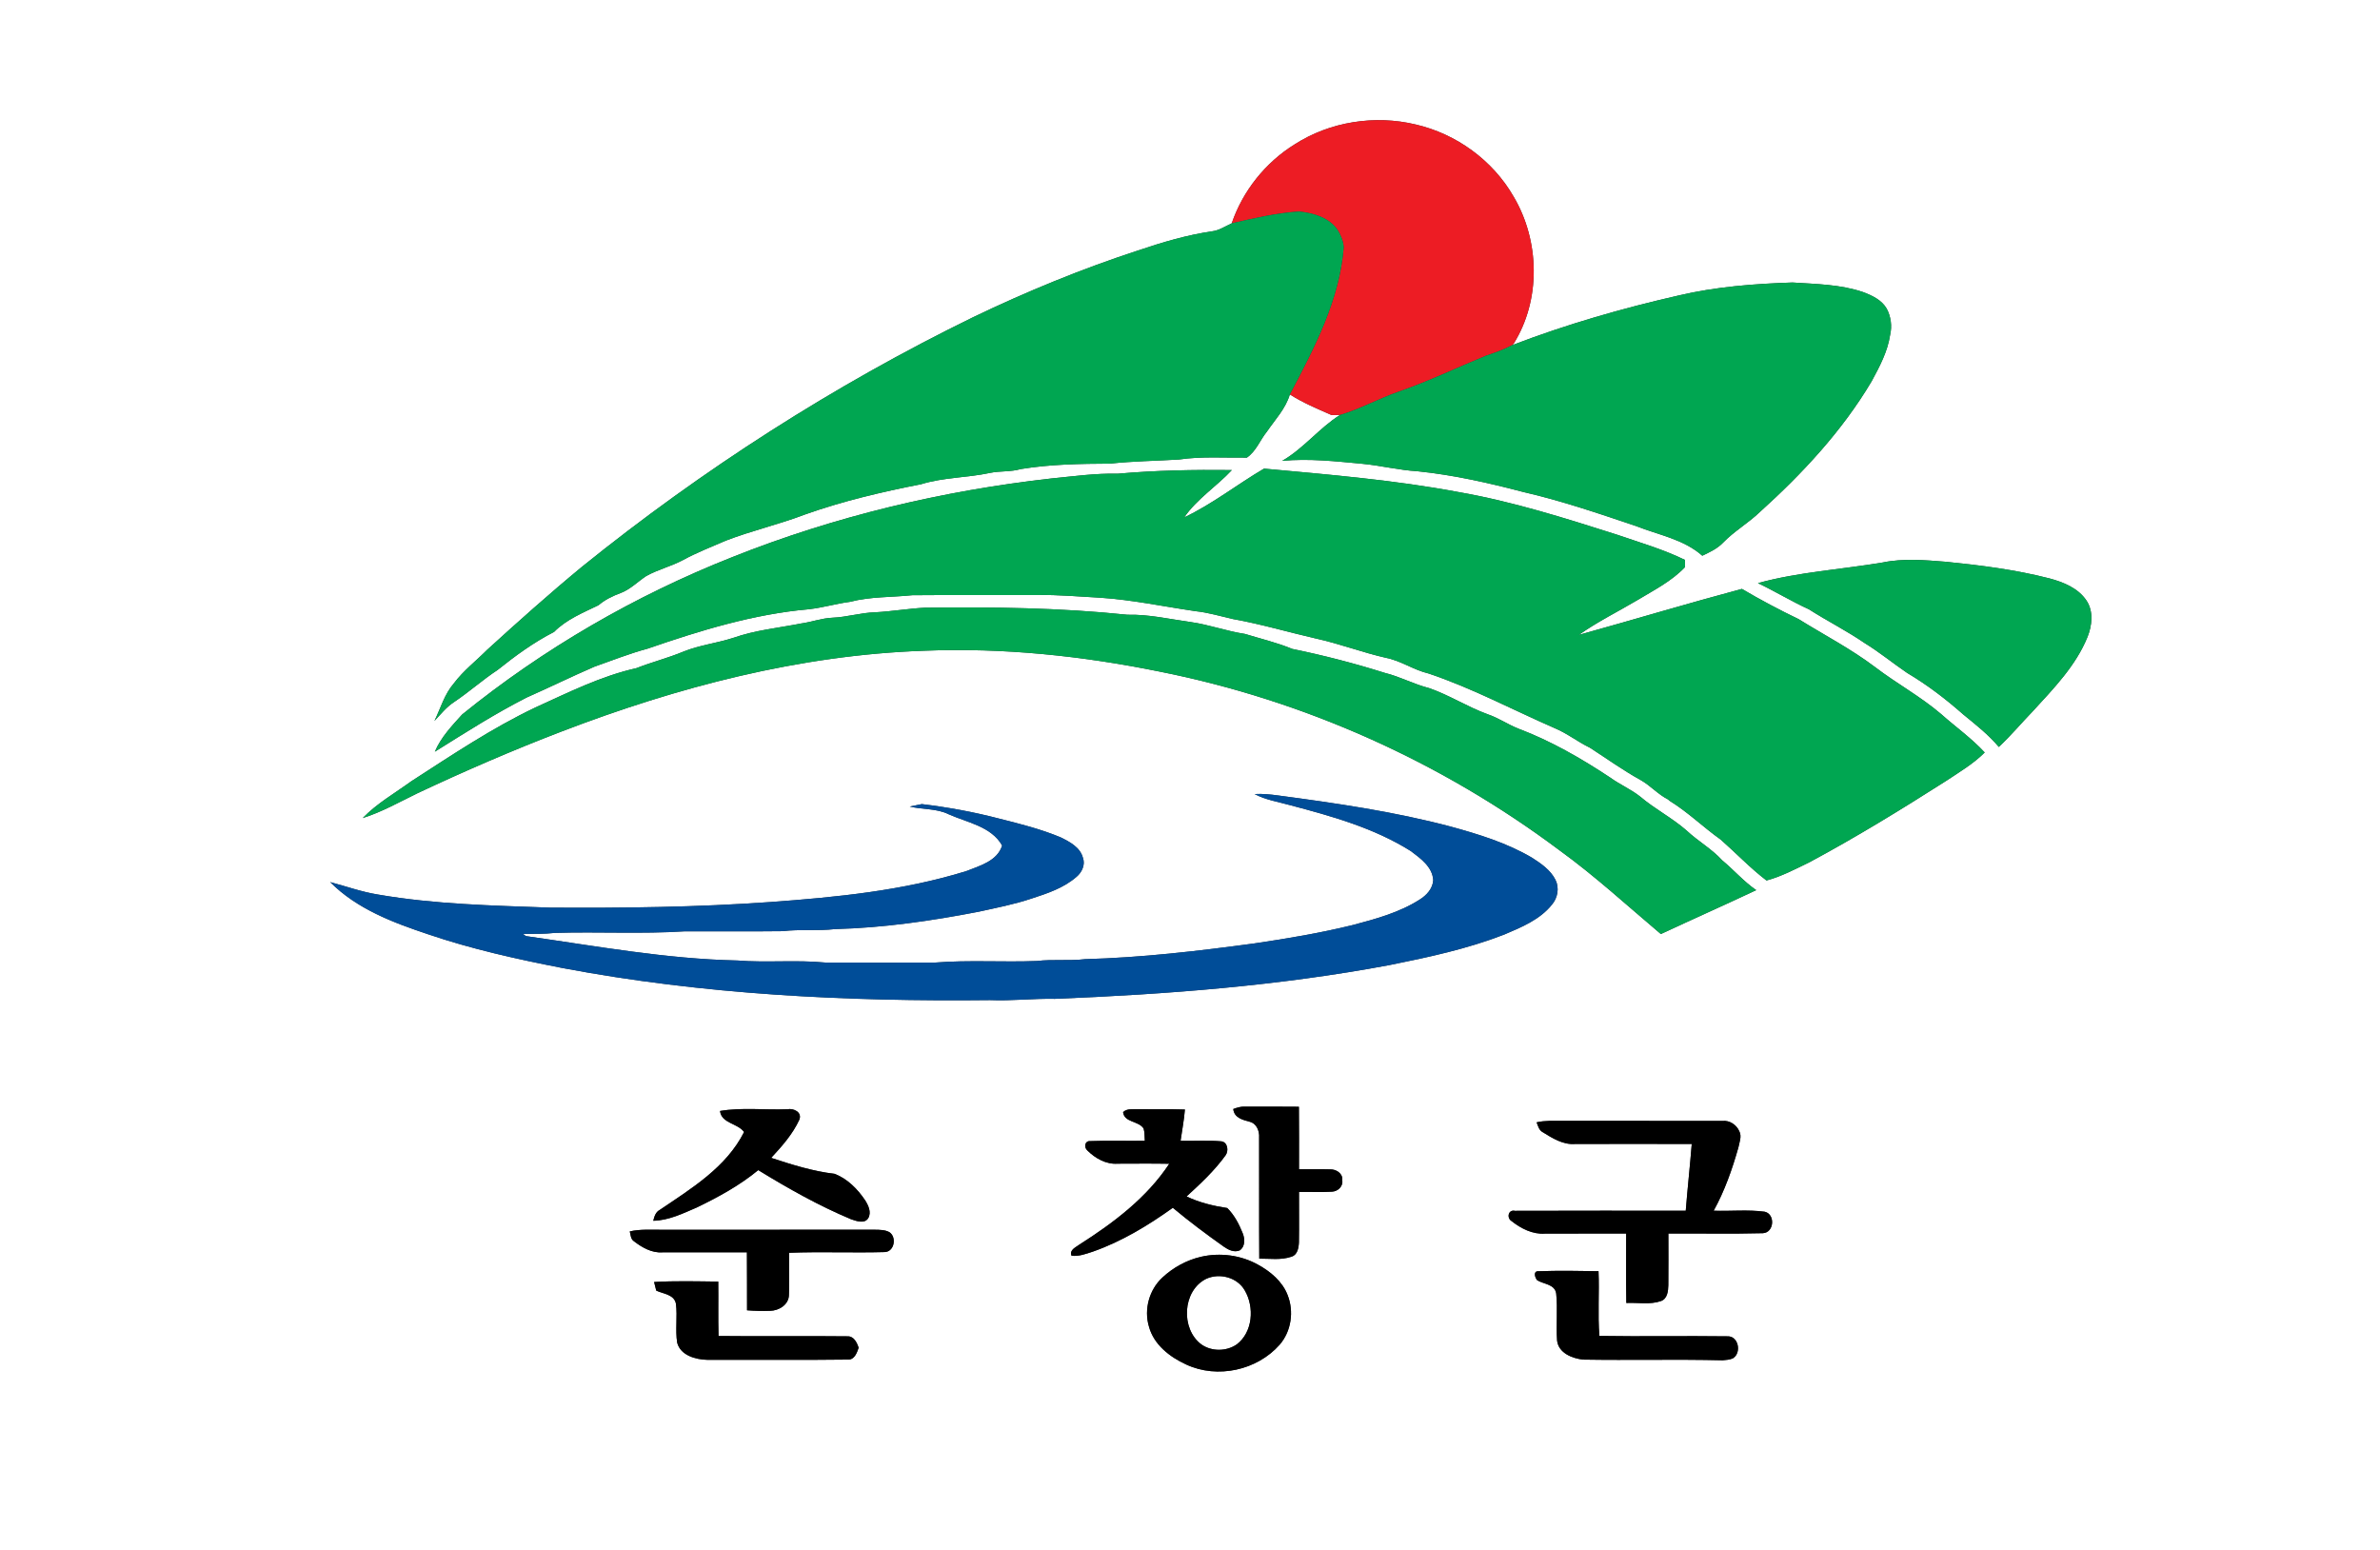 <?xml version="1.0" encoding="UTF-8"?> <svg xmlns="http://www.w3.org/2000/svg" width="952pt" height="620pt" viewBox="0 0 952 620" version="1.1"><rect x="0" y="0" width="952" height="620" fill="#333333" stroke="none"/><g id="#ffffffff"><path fill="#ffffff" opacity="1.00" d=" M 0.00 0.00 L 952.00 0.00 L 952.00 620.00 L 0.00 620.00 L 0.00 0.00 M 517.80 57.78 C 506.17 65.02 497.11 76.35 492.69 89.32 C 490.11 90.47 487.72 92.16 484.85 92.51 C 474.76 93.98 464.95 96.89 455.31 100.15 C 432.68 107.54 410.61 116.61 389.15 126.92 C 333.49 154.13 281.00 187.80 232.79 226.69 C 219.84 237.38 207.30 248.57 194.89 259.87 C 190.43 264.35 185.36 268.24 181.54 273.32 C 177.78 277.65 176.24 283.29 173.77 288.35 C 176.27 285.71 178.55 282.79 181.64 280.78 C 187.64 276.76 193.02 271.92 199.05 267.95 C 206.14 262.28 213.51 256.89 221.62 252.75 C 226.54 247.75 233.19 245.08 239.40 242.06 C 242.01 239.84 245.09 238.35 248.29 237.18 C 252.17 235.69 255.08 232.64 258.48 230.40 C 263.12 227.79 268.39 226.56 273.08 224.06 C 278.61 221.04 284.49 218.76 290.26 216.26 C 300.63 212.24 311.53 209.78 321.90 205.81 C 337.04 200.42 352.72 196.75 368.47 193.66 C 377.43 190.90 386.89 191.11 395.99 189.14 C 400.05 188.30 404.28 188.79 408.28 187.61 C 420.10 185.67 432.11 185.49 444.05 185.43 C 453.21 184.43 462.42 184.36 471.60 183.79 C 480.59 182.47 489.69 183.14 498.74 183.03 C 502.47 180.48 503.99 176.05 506.75 172.64 C 510.04 167.84 514.24 163.46 515.94 157.75 C 521.19 161.12 526.93 163.51 532.62 166.00 C 533.46 166.00 535.14 165.98 535.98 165.98 C 527.63 171.27 521.46 179.38 512.87 184.33 C 523.60 183.30 534.35 184.52 545.03 185.51 C 552.38 186.23 559.59 188.03 566.98 188.48 C 581.34 189.95 595.46 193.13 609.40 196.80 C 624.72 200.30 639.60 205.43 654.47 210.42 C 663.44 213.99 673.47 215.65 680.92 222.27 C 683.83 220.87 686.87 219.49 689.15 217.12 C 693.61 212.49 699.26 209.26 703.90 204.82 C 720.97 189.40 736.90 172.34 748.68 152.46 C 751.83 146.63 755.04 140.64 756.04 133.99 C 756.88 130.46 756.39 126.64 754.68 123.44 C 752.68 119.96 748.85 118.18 745.24 116.82 C 736.16 113.73 726.46 113.62 716.99 112.99 C 701.70 113.50 686.33 114.67 671.40 118.19 C 648.84 123.33 626.54 129.73 604.93 138.03 L 605.45 137.47 C 616.43 119.93 615.93 96.31 605.44 78.63 C 597.13 64.15 582.55 53.55 566.32 49.80 C 549.96 45.86 531.97 48.64 517.80 57.78 M 447.04 189.47 C 438.22 189.25 429.46 190.50 420.71 191.35 C 376.97 196.26 333.77 206.52 292.88 222.84 C 253.99 238.22 217.36 259.44 184.87 285.76 C 180.75 290.31 176.36 294.92 173.94 300.65 C 186.01 293.10 198.02 285.41 210.73 278.95 C 219.81 274.94 228.73 270.54 237.85 266.61 C 244.90 264.13 251.86 261.37 259.09 259.42 C 280.01 252.20 301.40 245.61 323.56 243.67 C 329.12 243.05 334.50 241.42 340.05 240.70 C 348.16 238.59 356.62 238.92 364.91 238.06 C 381.61 237.91 398.32 238.05 415.02 238.00 C 423.37 237.82 431.70 238.63 440.04 239.06 C 452.86 239.89 465.46 242.59 478.16 244.44 C 483.25 244.97 488.16 246.46 493.14 247.59 C 504.36 249.59 515.30 252.85 526.39 255.39 C 535.84 257.46 544.90 260.95 554.32 263.09 C 560.37 264.26 565.49 267.99 571.48 269.39 C 588.87 275.22 605.07 283.91 621.85 291.22 C 626.86 293.29 631.13 296.74 636.01 299.08 C 642.76 303.46 649.31 308.16 656.37 312.05 C 660.24 314.26 663.21 317.73 667.21 319.74 L 667.79 320.26 C 675.15 324.78 681.30 330.86 688.32 335.83 C 694.45 341.23 700.09 347.20 706.60 352.16 C 712.61 350.53 718.17 347.59 723.75 344.88 C 742.45 334.85 760.54 323.74 778.43 312.34 C 783.75 308.80 789.33 305.51 793.88 300.96 C 788.62 295.26 782.26 290.77 776.48 285.63 C 768.23 278.57 758.65 273.39 750.04 266.82 C 740.42 259.55 729.70 253.99 719.48 247.65 C 711.75 243.92 704.15 239.91 696.77 235.54 C 674.95 241.37 653.31 247.89 631.55 253.93 C 638.97 248.68 647.15 244.65 654.95 240.03 C 661.57 236.03 668.64 232.48 674.02 226.80 C 674.01 226.09 674.00 224.66 674.00 223.95 C 665.34 219.72 656.04 217.03 646.95 213.90 C 626.05 207.24 605.06 200.58 583.41 196.80 C 557.70 191.98 531.62 189.82 505.62 187.43 C 494.85 193.75 484.98 201.59 473.66 206.96 C 478.80 199.50 486.61 194.57 492.74 188.01 C 477.48 187.84 462.23 188.11 447.04 189.47 M 752.98 224.99 C 736.39 227.78 719.46 228.77 703.17 233.22 C 710.06 236.53 716.59 240.51 723.55 243.69 C 730.88 248.37 738.66 252.28 745.84 257.19 C 751.76 260.83 757.14 265.25 762.88 269.16 C 770.90 273.90 778.33 279.60 785.31 285.76 C 790.28 289.81 795.37 293.82 799.53 298.75 C 804.38 294.19 808.65 289.09 813.27 284.31 C 821.49 275.32 830.29 266.32 834.96 254.86 C 836.83 250.22 837.50 244.55 834.59 240.19 C 831.28 235.24 825.43 232.86 819.90 231.37 C 806.30 227.87 792.34 226.09 778.40 224.69 C 769.95 224.02 761.35 223.25 752.98 224.99 M 350.13 244.89 C 344.32 245.04 338.70 246.85 332.89 247.07 C 328.63 247.27 324.59 248.81 320.38 249.38 C 311.35 251.16 302.07 252.03 293.34 255.11 C 286.79 257.24 279.85 258.01 273.44 260.59 C 267.26 263.17 260.76 264.80 254.54 267.24 C 240.34 270.42 227.30 277.01 214.13 282.97 C 196.72 291.26 180.68 302.05 164.52 312.48 C 157.95 317.25 150.77 321.33 145.09 327.19 C 152.80 324.75 159.85 320.73 167.09 317.22 C 185.94 308.36 205.06 300.07 224.51 292.62 C 270.98 274.78 319.90 261.94 369.85 260.26 C 401.38 259.01 432.99 262.32 463.89 268.62 C 521.64 280.10 576.68 304.79 623.80 340.09 C 638.02 350.38 650.94 362.28 664.34 373.58 C 677.03 367.67 689.83 361.98 702.49 356.02 C 697.49 352.58 693.53 347.95 688.88 344.10 C 684.69 339.50 679.20 336.46 674.69 332.23 C 668.90 327.14 661.95 323.60 656.08 318.62 C 652.35 315.66 647.93 313.79 644.09 311.01 C 632.52 303.34 620.42 296.37 607.41 291.45 C 603.17 289.78 599.38 287.14 595.05 285.67 C 586.99 282.74 579.72 278.01 571.63 275.21 C 565.57 273.69 560.05 270.64 553.99 269.15 C 541.80 265.31 529.42 262.11 516.90 259.54 C 510.77 257.01 504.29 255.48 497.95 253.54 C 490.67 252.45 483.71 249.86 476.41 248.82 C 467.95 247.66 459.56 245.66 450.97 245.88 C 424.04 243.06 396.95 242.73 369.90 243.06 C 363.28 243.41 356.75 244.54 350.13 244.89 M 501.85 317.59 C 506.24 319.94 511.23 320.68 515.98 322.02 C 532.65 326.42 549.62 331.14 564.35 340.41 C 568.22 343.33 572.98 346.71 573.29 352.02 C 573.12 355.40 570.61 358.10 567.87 359.80 C 559.77 364.98 550.39 367.52 541.19 369.96 C 528.20 373.16 514.99 375.38 501.77 377.33 C 479.28 380.37 456.70 383.02 434.00 383.63 C 427.62 384.40 421.17 383.59 414.79 384.36 C 401.22 384.90 387.59 383.91 374.04 384.99 C 359.38 385.00 344.71 385.03 330.05 384.98 C 318.37 383.85 306.61 385.10 294.93 384.16 C 266.49 383.56 238.44 378.39 210.34 374.40 C 210.04 374.17 209.44 373.73 209.14 373.51 C 213.39 373.51 217.66 373.61 221.89 373.13 C 239.26 372.59 256.67 373.61 274.02 372.49 C 287.03 372.45 300.04 372.59 313.05 372.43 C 320.03 371.60 327.07 372.39 334.05 371.60 C 353.36 371.10 372.54 368.32 391.48 364.65 C 398.55 363.09 405.68 361.72 412.56 359.41 C 418.92 357.34 425.52 355.16 430.64 350.67 C 432.75 348.89 434.18 345.89 433.19 343.15 C 432.09 338.86 427.85 336.68 424.20 334.88 C 416.23 331.57 407.85 329.46 399.50 327.37 C 389.39 324.74 379.10 322.85 368.73 321.61 C 367.12 321.93 365.51 322.25 363.91 322.59 C 369.08 323.87 374.63 323.26 379.54 325.71 C 386.97 329.01 396.51 330.53 400.86 338.18 C 398.92 344.40 391.93 346.26 386.53 348.41 C 361.17 356.26 334.56 358.86 308.20 360.78 C 278.83 362.86 249.42 363.21 219.98 363.02 C 197.01 362.18 173.89 361.72 151.17 357.78 C 144.65 356.74 138.43 354.48 132.07 352.80 C 142.67 363.49 157.11 368.96 171.11 373.63 C 188.65 379.61 206.78 383.62 224.95 387.17 C 281.29 397.82 338.78 400.64 396.01 400.00 C 404.67 400.37 413.29 399.32 421.95 399.50 C 466.78 397.69 511.70 394.27 555.86 385.98 C 571.34 382.87 586.90 379.53 601.66 373.80 C 608.57 370.86 615.94 367.86 620.77 361.83 C 623.08 359.15 623.80 355.13 622.20 351.92 C 620.21 347.95 616.42 345.38 612.80 343.05 C 602.76 337.13 591.53 333.69 580.36 330.62 C 557.66 324.59 534.37 321.24 511.13 318.14 C 508.05 317.72 504.95 317.42 501.85 317.59 M 493.31 443.56 C 493.67 447.10 497.04 447.89 499.88 448.66 C 502.64 449.35 503.83 452.35 503.65 454.97 C 503.72 471.11 503.59 487.26 503.71 503.41 C 507.97 503.37 512.42 504.08 516.53 502.64 C 518.98 502.00 519.47 499.08 519.57 496.93 C 519.68 490.20 519.57 483.47 519.60 476.74 C 524.01 476.65 528.44 476.93 532.85 476.62 C 535.22 476.49 537.33 474.45 536.91 471.96 C 537.16 469.29 534.45 467.64 532.07 467.70 C 527.91 467.57 523.75 467.70 519.60 467.66 C 519.59 459.33 519.66 450.99 519.56 442.66 C 512.38 442.58 505.19 442.62 498.01 442.61 C 496.37 442.51 494.82 443.02 493.31 443.56 M 288.01 444.35 C 288.61 449.35 294.99 449.20 297.64 452.75 C 290.54 466.89 276.53 475.38 263.87 483.94 C 262.23 484.81 261.73 486.59 261.31 488.26 C 267.51 488.14 273.18 485.32 278.76 482.93 C 287.38 478.76 295.89 474.12 303.30 468.00 C 315.26 475.33 327.53 482.26 340.50 487.68 C 342.64 488.39 345.82 489.60 347.32 487.18 C 348.64 484.82 347.33 482.06 346.01 480.01 C 342.99 475.54 338.94 471.43 333.82 469.48 C 325.14 468.48 316.75 465.81 308.47 463.10 C 312.77 458.47 317.09 453.61 319.74 447.82 C 320.91 444.83 317.48 443.20 315.00 443.65 C 306.02 444.04 296.88 442.85 288.01 444.35 M 449.24 444.80 C 449.70 449.04 455.44 448.23 457.45 451.37 C 457.92 452.95 457.78 454.63 457.93 456.27 C 450.65 456.39 443.36 456.11 436.08 456.40 C 433.91 456.23 433.51 458.84 434.90 460.10 C 438.07 463.27 442.45 465.78 447.08 465.43 C 453.95 465.42 460.82 465.34 467.70 465.47 C 458.68 479.12 445.40 489.10 431.77 497.78 C 430.36 498.86 427.60 499.95 428.63 502.24 C 431.58 502.59 434.40 501.49 437.15 500.60 C 448.68 496.55 459.23 490.15 469.13 483.07 C 475.69 488.55 482.55 493.67 489.53 498.62 C 491.35 499.88 493.63 501.06 495.88 500.11 C 498.18 498.49 497.99 495.35 497.00 493.05 C 495.56 489.46 493.67 485.91 490.91 483.17 C 485.31 482.33 479.76 480.98 474.63 478.54 C 480.18 473.44 485.77 468.26 490.20 462.12 C 491.52 460.38 491.13 456.96 488.67 456.50 C 483.21 456.00 477.70 456.42 472.23 456.28 C 472.82 452.11 473.63 447.97 473.96 443.77 C 467.66 443.55 461.35 443.72 455.05 443.64 C 453.06 443.71 450.82 443.30 449.24 444.80 M 614.65 448.89 C 615.21 450.33 615.60 452.07 617.12 452.85 C 620.99 455.24 625.22 457.92 629.98 457.55 C 645.55 457.52 661.13 457.50 676.70 457.55 C 675.99 466.46 675.01 475.33 674.30 484.24 C 651.53 484.28 628.75 484.18 605.97 484.29 C 603.30 483.69 602.57 487.12 604.63 488.39 C 608.39 491.36 613.06 493.76 618.00 493.40 C 628.82 493.35 639.64 493.39 650.46 493.37 C 650.49 502.63 650.36 511.88 650.53 521.14 C 655.15 520.90 660.00 521.93 664.46 520.35 C 666.99 519.39 667.28 516.32 667.33 514.00 C 667.41 507.12 667.34 500.24 667.35 493.36 C 679.95 493.29 692.57 493.56 705.16 493.23 C 709.68 493.00 710.18 485.64 705.90 484.65 C 699.15 483.73 692.27 484.49 685.47 484.24 C 689.86 476.30 692.88 467.68 695.35 458.97 C 695.75 456.85 696.80 454.52 695.72 452.45 C 694.58 449.86 691.88 448.05 689.02 448.32 C 667.66 448.31 646.31 448.33 624.95 448.31 C 621.51 448.32 618.03 448.10 614.65 448.89 M 251.91 492.52 C 252.29 493.89 252.23 495.60 253.60 496.47 C 256.84 498.96 260.73 501.20 264.97 500.89 C 276.24 500.86 287.51 500.89 298.77 500.88 C 298.85 508.60 298.78 516.33 298.82 524.07 C 301.88 524.31 304.96 524.39 308.03 524.28 C 311.57 524.23 315.50 521.84 315.57 517.95 C 315.81 512.33 315.59 506.69 315.66 501.07 C 328.39 500.56 341.16 501.14 353.90 500.78 C 357.75 500.62 358.75 494.86 355.80 492.85 C 354.04 491.86 351.94 491.88 349.99 491.85 C 321.64 491.88 293.30 491.85 264.96 491.86 C 260.60 491.91 256.19 491.54 251.91 492.52 M 480.44 502.66 C 474.66 503.99 469.27 506.95 464.94 510.99 C 459.69 515.85 457.52 523.70 459.57 530.56 C 461.52 537.82 467.95 542.78 474.51 545.77 C 486.96 551.56 502.82 548.08 511.87 537.82 C 516.52 532.46 517.65 524.51 515.04 517.96 C 512.93 512.50 508.19 508.56 503.19 505.82 C 496.33 502.00 488.07 500.92 480.44 502.66 M 615.35 508.45 C 613.19 508.35 613.96 511.04 614.89 512.06 C 617.49 513.65 621.94 513.61 622.48 517.36 C 623.13 523.62 622.39 529.93 622.84 536.21 C 623.44 541.17 628.88 543.32 633.23 543.79 C 651.84 544.10 670.47 543.61 689.09 544.06 C 690.45 543.92 691.92 543.88 693.19 543.26 C 696.70 541.10 695.43 534.24 690.92 534.48 C 673.86 534.25 656.80 534.60 639.75 534.32 C 639.07 525.72 639.77 517.05 639.41 508.43 C 631.39 508.29 623.35 508.17 615.35 508.45 M 261.64 512.75 C 261.91 513.89 262.20 515.04 262.50 516.20 C 265.31 517.52 269.68 517.71 270.38 521.45 C 271.02 526.60 270.08 531.86 270.87 537.01 C 272.19 542.10 278.23 543.77 282.89 543.88 C 301.62 543.82 320.37 544.02 339.11 543.78 C 341.79 543.93 342.75 541.10 343.46 539.05 C 342.76 536.95 341.53 534.33 338.90 534.48 C 321.74 534.28 304.57 534.55 287.41 534.35 C 287.21 527.10 287.40 519.84 287.30 512.59 C 278.75 512.49 270.18 512.25 261.64 512.75 Z"></path><path fill="#ffffff" opacity="1.00" d=" M 482.46 511.49 C 487.83 509.03 494.91 510.87 497.91 516.11 C 501.84 522.83 501.15 532.88 494.63 537.76 C 490.52 540.56 484.64 540.60 480.56 537.73 C 472.19 531.52 472.94 516.22 482.46 511.49 Z"></path></g><g id="#ed1c24ff"><path fill="#ed1c24" opacity="1.00" d=" M 517.80 57.78 C 531.97 48.64 549.96 45.86 566.32 49.80 C 582.55 53.55 597.13 64.15 605.44 78.63 C 615.93 96.31 616.43 119.93 605.45 137.47 L 604.93 138.03 C 601.55 139.82 597.95 141.08 594.34 142.29 C 582.74 147.05 571.44 152.52 559.57 156.61 C 551.56 159.37 544.13 163.60 535.98 165.98 C 535.14 165.98 533.46 166.00 532.62 166.00 C 526.93 163.51 521.19 161.12 515.94 157.75 C 525.68 139.27 535.87 120.08 537.49 98.87 C 537.31 96.42 536.35 94.06 535.06 91.99 C 531.69 86.98 525.37 85.20 519.68 84.59 C 510.54 85.16 501.60 87.30 492.69 89.32 C 497.11 76.35 506.17 65.02 517.80 57.78 Z"></path></g><g id="#00a651ff"><path fill="#00a651" opacity="1.00" d=" M 492.69 89.32 C 501.60 87.30 510.54 85.16 519.68 84.59 C 525.37 85.20 531.69 86.98 535.06 91.99 C 536.35 94.06 537.31 96.42 537.49 98.87 C 535.87 120.08 525.68 139.27 515.94 157.75 C 514.24 163.46 510.04 167.84 506.75 172.64 C 503.99 176.05 502.47 180.48 498.74 183.03 C 489.69 183.14 480.59 182.47 471.60 183.79 C 462.42 184.36 453.21 184.43 444.05 185.43 C 432.11 185.49 420.10 185.67 408.28 187.61 C 404.28 188.79 400.05 188.30 395.99 189.14 C 386.89 191.11 377.43 190.90 368.47 193.66 C 352.72 196.75 337.04 200.42 321.90 205.81 C 311.53 209.78 300.63 212.24 290.26 216.26 C 284.49 218.76 278.61 221.04 273.08 224.06 C 268.39 226.56 263.12 227.79 258.48 230.40 C 255.08 232.64 252.17 235.69 248.29 237.18 C 245.09 238.35 242.01 239.84 239.40 242.06 C 233.19 245.08 226.54 247.75 221.62 252.75 C 213.51 256.89 206.14 262.28 199.05 267.95 C 193.02 271.92 187.64 276.76 181.64 280.78 C 178.55 282.79 176.27 285.71 173.77 288.35 C 176.24 283.29 177.78 277.65 181.54 273.32 C 185.36 268.24 190.43 264.35 194.89 259.87 C 207.30 248.57 219.84 237.38 232.79 226.69 C 281.00 187.80 333.49 154.13 389.15 126.92 C 410.61 116.61 432.68 107.54 455.31 100.15 C 464.95 96.89 474.76 93.98 484.85 92.51 C 487.72 92.16 490.11 90.47 492.69 89.32 Z"></path><path fill="#00a651" opacity="1.00" d=" M 671.40 118.19 C 686.33 114.67 701.70 113.50 716.99 112.99 C 726.46 113.62 736.16 113.73 745.24 116.82 C 748.85 118.18 752.68 119.96 754.68 123.44 C 756.39 126.64 756.88 130.46 756.04 133.99 C 755.04 140.64 751.83 146.63 748.68 152.46 C 736.90 172.34 720.97 189.40 703.90 204.82 C 699.26 209.26 693.61 212.49 689.15 217.12 C 686.87 219.49 683.83 220.87 680.92 222.27 C 673.47 215.65 663.44 213.99 654.47 210.42 C 639.60 205.43 624.72 200.30 609.40 196.80 C 595.46 193.13 581.34 189.95 566.98 188.48 C 559.59 188.03 552.38 186.23 545.03 185.51 C 534.35 184.52 523.60 183.30 512.87 184.33 C 521.46 179.38 527.63 171.27 535.98 165.98 C 544.13 163.60 551.56 159.37 559.57 156.61 C 571.44 152.52 582.74 147.05 594.34 142.29 C 597.95 141.08 601.55 139.82 604.93 138.03 C 626.54 129.73 648.84 123.33 671.40 118.19 Z"></path><path fill="#00a651" opacity="1.00" d=" M 447.04 189.47 C 462.23 188.11 477.48 187.84 492.74 188.01 C 486.61 194.57 478.80 199.50 473.66 206.96 C 484.98 201.59 494.85 193.75 505.62 187.43 C 531.62 189.82 557.70 191.98 583.41 196.80 C 605.06 200.58 626.05 207.24 646.95 213.90 C 656.04 217.03 665.34 219.72 674.00 223.95 C 674.00 224.66 674.01 226.09 674.02 226.80 C 668.64 232.48 661.57 236.03 654.95 240.03 C 647.15 244.65 638.97 248.68 631.55 253.93 C 653.31 247.89 674.95 241.37 696.77 235.54 C 704.15 239.91 711.75 243.92 719.48 247.65 C 729.70 253.99 740.42 259.55 750.04 266.82 C 758.65 273.39 768.23 278.57 776.48 285.63 C 782.26 290.77 788.62 295.26 793.88 300.96 C 789.33 305.51 783.75 308.80 778.43 312.34 C 760.54 323.74 742.45 334.85 723.75 344.88 C 718.17 347.59 712.61 350.53 706.60 352.16 C 700.09 347.20 694.45 341.23 688.32 335.83 C 681.30 330.86 675.15 324.78 667.79 320.26 L 667.21 319.74 C 663.21 317.73 660.24 314.26 656.37 312.05 C 649.31 308.16 642.76 303.46 636.01 299.08 C 631.13 296.74 626.86 293.29 621.85 291.22 C 605.07 283.91 588.87 275.22 571.48 269.39 C 565.49 267.99 560.37 264.26 554.32 263.09 C 544.90 260.95 535.84 257.46 526.39 255.39 C 515.30 252.85 504.36 249.59 493.14 247.59 C 488.16 246.46 483.25 244.97 478.16 244.44 C 465.46 242.59 452.86 239.89 440.04 239.06 C 431.70 238.63 423.37 237.82 415.02 238.00 C 398.32 238.05 381.61 237.91 364.91 238.06 C 356.62 238.92 348.16 238.59 340.05 240.70 C 334.50 241.42 329.12 243.05 323.56 243.67 C 301.40 245.61 280.01 252.20 259.09 259.42 C 251.86 261.37 244.90 264.13 237.85 266.61 C 228.73 270.54 219.81 274.94 210.73 278.95 C 198.02 285.41 186.01 293.10 173.94 300.65 C 176.36 294.92 180.75 290.31 184.87 285.76 C 217.36 259.44 253.99 238.22 292.88 222.84 C 333.77 206.52 376.97 196.26 420.71 191.35 C 429.46 190.50 438.22 189.25 447.04 189.47 Z"></path><path fill="#00a651" opacity="1.00" d=" M 752.98 224.99 C 761.35 223.25 769.95 224.02 778.40 224.69 C 792.34 226.09 806.30 227.87 819.90 231.37 C 825.43 232.86 831.28 235.24 834.59 240.19 C 837.50 244.55 836.83 250.22 834.96 254.86 C 830.29 266.32 821.49 275.32 813.27 284.31 C 808.65 289.09 804.38 294.19 799.53 298.75 C 795.37 293.82 790.28 289.81 785.31 285.76 C 778.33 279.60 770.90 273.90 762.88 269.16 C 757.14 265.25 751.76 260.83 745.84 257.19 C 738.66 252.28 730.88 248.37 723.55 243.69 C 716.59 240.51 710.06 236.53 703.17 233.22 C 719.46 228.77 736.39 227.78 752.98 224.99 Z"></path><path fill="#00a651" opacity="1.00" d=" M 350.13 244.89 C 356.75 244.54 363.28 243.41 369.90 243.06 C 396.95 242.73 424.04 243.06 450.97 245.88 C 459.56 245.66 467.95 247.66 476.41 248.82 C 483.71 249.86 490.67 252.45 497.95 253.54 C 504.29 255.48 510.77 257.01 516.90 259.54 C 529.42 262.11 541.80 265.31 553.99 269.15 C 560.05 270.64 565.57 273.69 571.63 275.21 C 579.72 278.01 586.99 282.74 595.05 285.67 C 599.38 287.14 603.17 289.78 607.41 291.45 C 620.42 296.37 632.52 303.34 644.09 311.01 C 647.93 313.79 652.35 315.66 656.08 318.62 C 661.95 323.60 668.90 327.14 674.69 332.23 C 679.20 336.46 684.69 339.50 688.88 344.10 C 693.53 347.95 697.49 352.58 702.49 356.02 C 689.83 361.98 677.03 367.67 664.34 373.58 C 650.94 362.28 638.02 350.38 623.80 340.09 C 576.68 304.79 521.64 280.10 463.89 268.62 C 432.99 262.32 401.38 259.01 369.85 260.26 C 319.90 261.94 270.98 274.78 224.51 292.62 C 205.06 300.07 185.94 308.36 167.09 317.22 C 159.85 320.73 152.80 324.75 145.09 327.19 C 150.77 321.33 157.95 317.25 164.52 312.48 C 180.68 302.05 196.72 291.26 214.13 282.97 C 227.30 277.01 240.34 270.42 254.54 267.24 C 260.76 264.80 267.26 263.17 273.44 260.59 C 279.85 258.01 286.79 257.24 293.34 255.11 C 302.07 252.03 311.35 251.16 320.38 249.38 C 324.59 248.81 328.63 247.27 332.89 247.07 C 338.70 246.85 344.32 245.04 350.13 244.89 Z"></path></g><g id="#004d98ff"><path fill="#004d98" opacity="1.00" d=" M 501.85 317.59 C 504.95 317.42 508.05 317.72 511.13 318.14 C 534.37 321.24 557.66 324.59 580.36 330.62 C 591.53 333.69 602.76 337.13 612.80 343.05 C 616.42 345.38 620.21 347.95 622.20 351.92 C 623.80 355.13 623.08 359.15 620.77 361.83 C 615.94 367.86 608.57 370.86 601.66 373.80 C 586.90 379.53 571.34 382.87 555.86 385.98 C 511.70 394.27 466.78 397.69 421.95 399.50 C 413.29 399.32 404.67 400.37 396.01 400.00 C 338.78 400.64 281.29 397.82 224.95 387.17 C 206.78 383.62 188.65 379.61 171.11 373.63 C 157.11 368.96 142.67 363.49 132.07 352.80 C 138.43 354.48 144.65 356.74 151.17 357.78 C 173.89 361.72 197.01 362.18 219.98 363.02 C 249.42 363.21 278.83 362.86 308.20 360.78 C 334.56 358.86 361.17 356.26 386.53 348.41 C 391.93 346.26 398.92 344.40 400.86 338.18 C 396.51 330.53 386.97 329.01 379.54 325.71 C 374.63 323.26 369.08 323.87 363.91 322.59 C 365.51 322.25 367.12 321.93 368.73 321.61 C 379.10 322.85 389.39 324.74 399.50 327.37 C 407.85 329.46 416.23 331.57 424.20 334.88 C 427.85 336.68 432.09 338.86 433.19 343.15 C 434.18 345.89 432.75 348.89 430.64 350.67 C 425.52 355.16 418.92 357.34 412.56 359.41 C 405.68 361.72 398.55 363.09 391.48 364.65 C 372.54 368.32 353.36 371.10 334.05 371.60 C 327.07 372.39 320.03 371.60 313.05 372.43 C 300.04 372.59 287.03 372.45 274.02 372.49 C 256.67 373.61 239.26 372.59 221.89 373.13 C 217.66 373.61 213.39 373.51 209.14 373.51 C 209.44 373.73 210.04 374.17 210.34 374.40 C 238.44 378.39 266.49 383.56 294.93 384.16 C 306.61 385.10 318.37 383.85 330.05 384.98 C 344.71 385.03 359.38 385.00 374.04 384.99 C 387.59 383.91 401.22 384.90 414.79 384.36 C 421.17 383.59 427.62 384.40 434.00 383.63 C 456.70 383.02 479.28 380.37 501.77 377.33 C 514.99 375.38 528.20 373.16 541.19 369.96 C 550.39 367.52 559.77 364.98 567.87 359.80 C 570.61 358.10 573.12 355.40 573.29 352.02 C 572.98 346.71 568.22 343.33 564.35 340.41 C 549.62 331.14 532.65 326.42 515.98 322.02 C 511.23 320.68 506.24 319.94 501.85 317.59 Z"></path></g><g id="#000000ff"><path fill="#000000" opacity="1.00" d=" M 493.31 443.56 C 494.82 443.02 496.37 442.51 498.01 442.61 C 505.19 442.62 512.38 442.58 519.56 442.66 C 519.66 450.99 519.59 459.33 519.60 467.66 C 523.75 467.70 527.91 467.57 532.07 467.70 C 534.45 467.64 537.16 469.29 536.91 471.96 C 537.33 474.45 535.22 476.49 532.85 476.62 C 528.44 476.93 524.01 476.65 519.60 476.74 C 519.57 483.47 519.68 490.20 519.57 496.93 C 519.47 499.08 518.98 502.00 516.53 502.64 C 512.42 504.08 507.97 503.37 503.71 503.41 C 503.59 487.26 503.72 471.11 503.65 454.97 C 503.83 452.35 502.64 449.35 499.88 448.66 C 497.04 447.89 493.67 447.10 493.31 443.56 Z"></path><path fill="#000000" opacity="1.00" d=" M 288.01 444.35 C 296.88 442.85 306.02 444.04 315.00 443.65 C 317.48 443.20 320.91 444.83 319.74 447.82 C 317.09 453.61 312.77 458.47 308.47 463.10 C 316.75 465.81 325.14 468.48 333.82 469.48 C 338.94 471.43 342.99 475.54 346.01 480.01 C 347.33 482.06 348.64 484.82 347.32 487.18 C 345.82 489.60 342.64 488.39 340.50 487.68 C 327.53 482.26 315.26 475.33 303.30 468.00 C 295.89 474.12 287.38 478.76 278.76 482.93 C 273.18 485.32 267.51 488.14 261.31 488.26 C 261.73 486.59 262.23 484.81 263.87 483.94 C 276.53 475.38 290.54 466.89 297.64 452.75 C 294.99 449.20 288.61 449.35 288.01 444.35 Z"></path><path fill="#000000" opacity="1.00" d=" M 449.24 444.80 C 450.82 443.30 453.06 443.71 455.05 443.64 C 461.35 443.72 467.66 443.55 473.96 443.77 C 473.63 447.97 472.82 452.11 472.23 456.28 C 477.70 456.42 483.21 456.00 488.67 456.50 C 491.13 456.96 491.52 460.38 490.20 462.12 C 485.77 468.26 480.18 473.44 474.63 478.54 C 479.76 480.98 485.31 482.33 490.91 483.17 C 493.67 485.91 495.56 489.46 497.00 493.05 C 497.99 495.35 498.18 498.49 495.88 500.11 C 493.63 501.06 491.35 499.88 489.53 498.62 C 482.55 493.67 475.69 488.55 469.13 483.07 C 459.23 490.15 448.68 496.55 437.15 500.60 C 434.40 501.49 431.58 502.59 428.63 502.24 C 427.60 499.95 430.36 498.86 431.77 497.78 C 445.40 489.10 458.68 479.12 467.70 465.47 C 460.82 465.34 453.95 465.42 447.08 465.43 C 442.45 465.78 438.07 463.27 434.90 460.10 C 433.51 458.84 433.91 456.23 436.08 456.40 C 443.36 456.11 450.65 456.39 457.93 456.27 C 457.78 454.63 457.92 452.95 457.45 451.37 C 455.44 448.23 449.70 449.04 449.24 444.80 Z"></path><path fill="#000000" opacity="1.00" d=" M 614.65 448.89 C 618.03 448.10 621.51 448.32 624.95 448.31 C 646.31 448.33 667.66 448.31 689.02 448.32 C 691.88 448.05 694.58 449.86 695.72 452.45 C 696.80 454.52 695.75 456.85 695.35 458.97 C 692.88 467.68 689.86 476.30 685.47 484.24 C 692.27 484.49 699.15 483.73 705.90 484.65 C 710.18 485.64 709.68 493.00 705.16 493.23 C 692.57 493.56 679.95 493.29 667.35 493.36 C 667.34 500.24 667.41 507.12 667.33 514.00 C 667.28 516.32 666.99 519.39 664.46 520.35 C 660.00 521.93 655.15 520.90 650.53 521.14 C 650.36 511.88 650.49 502.63 650.46 493.37 C 639.64 493.39 628.82 493.35 618.00 493.40 C 613.06 493.76 608.39 491.36 604.63 488.39 C 602.57 487.12 603.30 483.69 605.97 484.29 C 628.75 484.18 651.53 484.28 674.30 484.24 C 675.01 475.33 675.99 466.46 676.70 457.55 C 661.13 457.50 645.55 457.52 629.98 457.55 C 625.22 457.92 620.99 455.24 617.12 452.85 C 615.60 452.07 615.21 450.33 614.65 448.89 Z"></path><path fill="#000000" opacity="1.00" d=" M 251.91 492.52 C 256.19 491.54 260.60 491.91 264.96 491.86 C 293.30 491.85 321.64 491.88 349.99 491.85 C 351.94 491.88 354.04 491.86 355.80 492.85 C 358.75 494.86 357.75 500.62 353.90 500.78 C 341.16 501.14 328.39 500.56 315.66 501.07 C 315.59 506.69 315.81 512.33 315.57 517.95 C 315.50 521.84 311.57 524.23 308.03 524.28 C 304.96 524.39 301.88 524.31 298.82 524.07 C 298.78 516.33 298.85 508.60 298.77 500.88 C 287.51 500.89 276.24 500.86 264.97 500.89 C 260.73 501.20 256.84 498.96 253.60 496.47 C 252.23 495.60 252.29 493.89 251.91 492.52 Z"></path><path fill="#000000" opacity="1.00" d=" M 480.44 502.66 C 488.07 500.92 496.33 502.00 503.19 505.82 C 508.19 508.56 512.93 512.50 515.04 517.96 C 517.65 524.51 516.52 532.46 511.87 537.82 C 502.82 548.08 486.96 551.56 474.51 545.77 C 467.95 542.78 461.52 537.82 459.57 530.56 C 457.52 523.70 459.69 515.85 464.94 510.99 C 469.27 506.95 474.66 503.99 480.44 502.66 M 482.46 511.49 C 472.94 516.22 472.19 531.52 480.56 537.73 C 484.64 540.60 490.52 540.56 494.63 537.76 C 501.15 532.88 501.84 522.83 497.91 516.11 C 494.91 510.87 487.83 509.03 482.46 511.49 Z"></path><path fill="#000000" opacity="1.00" d=" M 615.35 508.45 C 623.35 508.17 631.39 508.29 639.41 508.43 C 639.77 517.05 639.07 525.72 639.75 534.32 C 656.80 534.60 673.86 534.25 690.92 534.48 C 695.43 534.24 696.70 541.10 693.19 543.26 C 691.92 543.88 690.45 543.92 689.09 544.06 C 670.47 543.61 651.84 544.10 633.23 543.79 C 628.88 543.32 623.44 541.17 622.84 536.21 C 622.39 529.93 623.13 523.62 622.48 517.36 C 621.94 513.61 617.49 513.65 614.89 512.06 C 613.96 511.04 613.19 508.35 615.35 508.45 Z"></path><path fill="#000000" opacity="1.00" d=" M 261.64 512.75 C 270.18 512.25 278.75 512.49 287.30 512.59 C 287.40 519.84 287.21 527.10 287.41 534.35 C 304.57 534.55 321.74 534.28 338.90 534.48 C 341.53 534.33 342.76 536.95 343.46 539.05 C 342.75 541.10 341.79 543.93 339.11 543.78 C 320.37 544.02 301.62 543.82 282.89 543.88 C 278.23 543.77 272.19 542.10 270.87 537.01 C 270.08 531.86 271.02 526.60 270.38 521.45 C 269.68 517.71 265.31 517.52 262.50 516.20 C 262.20 515.04 261.91 513.89 261.64 512.75 Z"></path></g></svg> 